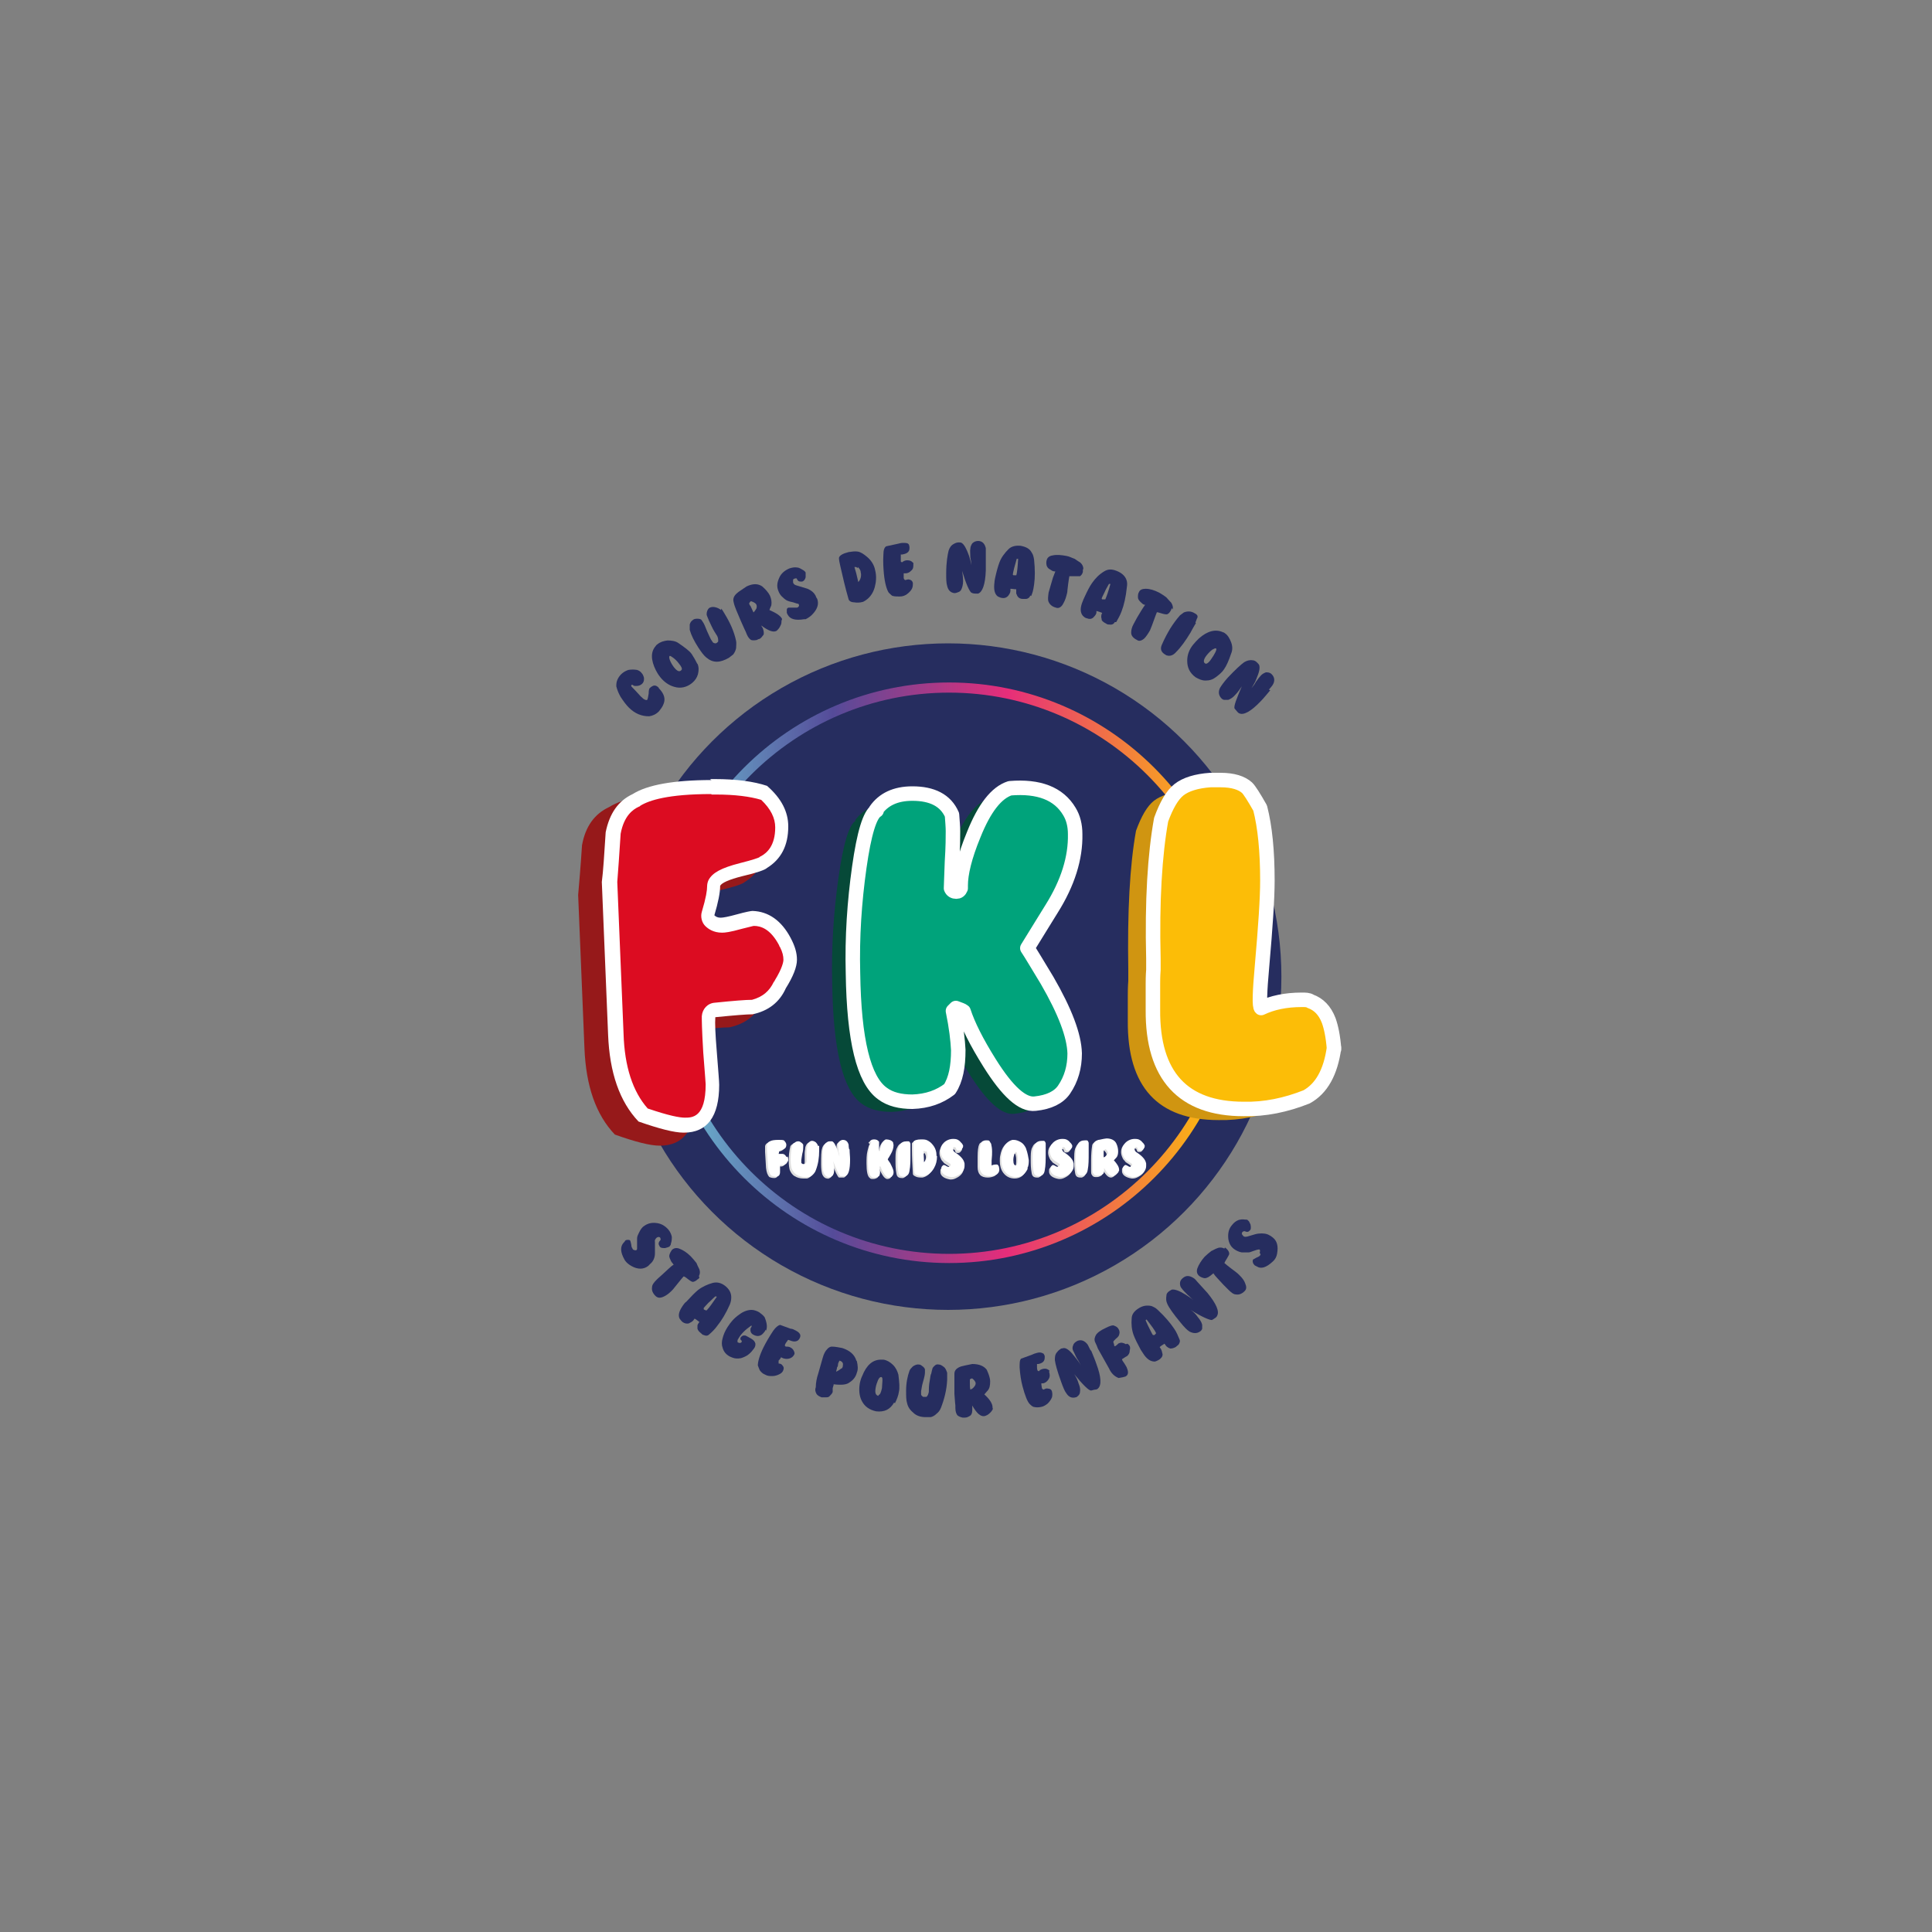 <?xml version="1.0" encoding="UTF-8"?>
<svg id="Calque_1" xmlns="http://www.w3.org/2000/svg" xmlns:xlink="http://www.w3.org/1999/xlink" version="1.1" viewBox="0 0 400 400">
  <rect x="0" y="0" width="400" height="400" fill="#808080" stroke="none"/>
  <!-- Generator: Adobe Illustrator 29.5.1, SVG Export Plug-In . SVG Version: 2.1.0 Build 141)  -->
  <defs>
    <style>
      .st0 {
        fill: #dfdfdf;
      }

      .st1 {
        fill: #d09511;
      }

      .st2 {
        fill: #dc0c21;
      }

      .st3 {
        fill: #fcbd07;
      }

      .st3, .st4 {
        stroke: #fff;
        stroke-linecap: round;
        stroke-linejoin: round;
        stroke-width: 3px;
      }

      .st5 {
        fill: url(#linear-gradient);
      }

      .st6 {
        fill: #fff;
      }

      .st7 {
        fill: #96191a;
      }

      .st4 {
        fill: #00a37b;
      }

      .st8 {
        fill: #262d5f;
      }

      .st9 {
        fill: #064938;
      }
    </style>
    <linearGradient id="linear-gradient" x1="136.4" y1="201.5" x2="256.6" y2="201.5" gradientUnits="userSpaceOnUse">
      <stop offset="0" stop-color="#6ec5d7"/>
      <stop offset=".3" stop-color="#554b99"/>
      <stop offset=".6" stop-color="#e62d7a"/>
      <stop offset="1" stop-color="#ffcd01"/>
    </linearGradient>
  </defs>
  <circle class="st8" cx="196.3" cy="202.2" r="69"/>
  <path class="st5" d="M196.5,261.5c-33.1,0-60.1-27-60.1-60.1s27-60.1,60.1-60.1,60.1,27,60.1,60.1-27,60.1-60.1,60.1ZM196.5,143.4c-32,0-58.1,26.1-58.1,58.1s26.1,58.1,58.1,58.1,58.1-26.1,58.1-58.1-26.1-58.1-58.1-58.1Z"/>
  <path class="st7" d="M158.9,197h0c.8,1.5,1.3,3,1.3,4.4,0,1.5-.8,3.5-2.3,5.9-1.3,2.9-3.6,4.7-6.9,5.4-1.1,0-3.7.2-7.8.6,0,1.1,0,3.5.3,7.1.3,3.9.5,6.2.5,6.9,0,6.6-2.5,9.9-7.4,9.9-2,0-5.1-.8-9.3-2.3-3.9-4.1-6-10-6.3-18l-1.3-31.6c.2-2.3.5-5.7.8-10.3.7-3.9,2.6-6.5,5.6-7.9,3.2-2,8.9-3,17.3-2.9,4.5,0,8.1.5,10.8,1.4,2.9,2.6,4.4,5.4,4.4,8.4,0,4-1.5,6.8-4.4,8.6-.4.4-2.1,1-5.1,1.7-2.7.7-4.3,1.4-4.6,2,0,1.4-.4,3.5-1.2,6.1.3.3.7.5,1.3.5.4,0,1.6-.2,3.4-.7,1.8-.5,2.9-.7,3.2-.7,3.3,0,6,2,7.9,5.6Z"/>
  <g>
    <path class="st2" d="M141.7,232.9c-1.8,0-4.6-.7-8.5-2.1-3.5-3.8-5.4-9.4-5.7-16.7l-1.3-31.5c.2-2.3.4-5.6.7-10.1.6-3.4,2.2-5.6,4.7-6.8,0,0,.1,0,.2,0,2.8-1.8,8-2.7,15.5-2.7h1c4.2,0,7.6.5,10.1,1.2,2.5,2.3,3.7,4.6,3.6,7,0,3.4-1.3,5.8-3.7,7.3-.1,0-.2.1-.3.2,0,0-.8.5-4.4,1.3-4,1-5.1,1.9-5.6,2.8-.1.2-.2.4-.2.7,0,1.3-.4,3.2-1.1,5.7-.2.5,0,1.1.4,1.5.4.4,1.1.9,2.4.9h0c.5,0,1.2,0,3.8-.8,2.2-.6,2.8-.7,2.9-.7,2.7,0,4.9,1.7,6.6,4.8,0,0,.1.2.2.3.6,1.2.9,2.4.9,3.4,0,.9-.4,2.5-2.1,5.1,0,0,0,.1,0,.2-1.1,2.4-3,3.9-5.7,4.5-1.2,0-3.8.2-7.8.6-.7,0-1.3.7-1.4,1.4,0,1.2,0,3.6.3,7.3.4,4.8.5,6.3.5,6.7,0,7.5-3.4,8.4-5.8,8.4h0Z"/>
    <path class="st6" d="M147.3,164.5c.3,0,.6,0,1,0,3.8,0,7,.4,9.3,1.1,2,1.9,2.9,3.8,2.9,5.7,0,3.8-1.7,5.3-3,6-.1,0-.2.1-.3.2-.2.1-1.2.5-4,1.2,0,0,0,0,0,0-3.9,1-5.7,2-6.5,3.5-.2.4-.3.9-.3,1.3,0,.8-.2,2.3-1.1,5.3-.3,1,0,2.2.7,2.9.6.6,1.7,1.4,3.5,1.4.6,0,1.6-.1,4.1-.8,1.7-.4,2.3-.6,2.5-.6,1.4,0,3.4.6,5.2,4,0,.1.1.3.2.4.5,1,.7,1.8.7,2.6,0,.4-.2,1.7-1.8,4.3,0,.1-.1.2-.2.3-.9,1.9-2.3,3.1-4.5,3.7-1.3,0-3.8.2-7.7.6-1.5.1-2.6,1.3-2.7,2.8,0,.8,0,2.5.3,7.5.4,5.2.5,6.3.5,6.6,0,6.9-2.8,6.9-4.3,6.9h0c-1.1,0-3.3-.4-7.7-1.9-3.1-3.5-4.8-8.7-5-15.5l-1.3-31.4c.2-2.3.4-5.6.7-10,.7-3.7,2.5-5,3.8-5.6.1,0,.2-.1.3-.2,1.8-1.1,5.7-2.4,14.7-2.4M156.3,191.7h0,0M147.3,161.5c-7.8,0-13.3,1-16.3,2.9-3,1.4-4.8,4-5.6,7.9-.3,4.6-.5,8-.8,10.3l1.3,31.6c.3,7.9,2.4,13.9,6.3,18,4.3,1.5,7.4,2.3,9.3,2.3,0,0,0,0,.1,0,4.8,0,7.3-3.3,7.3-9.9,0-.7-.2-3-.5-6.9-.3-3.6-.4-5.9-.3-7.1,4-.4,6.5-.6,7.7-.6,0,0,0,0,0,0,3.3-.7,5.6-2.5,6.9-5.4,1.5-2.4,2.3-4.4,2.3-5.9,0-1.4-.4-2.8-1.3-4.5h0c-1.9-3.6-4.6-5.5-7.9-5.6,0,0,0,0,0,0-.3,0-1.4.2-3.2.7-1.8.5-2.9.7-3.4.7s0,0,0,0c-.6,0-1-.2-1.3-.5.8-2.7,1.2-4.7,1.2-6.1.3-.6,1.8-1.3,4.6-2,3-.7,4.7-1.3,5.1-1.7,2.9-1.8,4.4-4.6,4.4-8.6,0-3-1.4-5.8-4.4-8.4-2.7-.9-6.3-1.4-10.8-1.4-.3,0-.7,0-1,0h0Z"/>
  </g>
  <path class="st9" d="M177,169.9h0c1.6-2.3,4.1-3.5,7.6-3.5,4.1,0,6.9,1.4,8.2,4.4.1,1.4.2,2.5.2,3.4,0,1.1,0,3.2-.2,6.3-.1,3.1-.2,5-.2,5.5.2.5.6.7,1.1.7.4,0,.7-.2.9-.7,0,0,0-.2,0-.6,0-2.4.8-5.9,2.7-10.5,2.2-5.5,4.7-8.7,7.5-9.6,6-.5,10.1,1.1,12.3,4.8.8,1.3,1.2,2.9,1.2,4.7.1,4.9-1.5,10.1-4.9,15.5-1.1,1.8-2.8,4.5-5,8.1.8,1.2,2.1,3.4,4.1,6.7,3.7,6.4,5.6,11.4,5.7,15.1,0,2.8-.7,5.3-2.2,7.5-1.1,1.6-3.1,2.6-6,2.9-2.6.3-5.7-2.5-9.4-8.4-2.7-4.3-4.5-7.9-5.4-10.7-.2-.2-.8-.4-1.6-.7l-.6.6c.7,3.4,1,6.1,1.1,8.1,0,3.4-.5,6.1-1.8,8.1-2.1,1.6-4.6,2.5-7.7,2.6-2.5,0-4.6-.5-6.2-1.7-3.9-2.8-5.9-11.1-6.1-24.9-.2-7.5.3-14.8,1.3-21.9,1-7.1,2.2-11,3.6-11.8Z"/>
  <path class="st4" d="M181.3,167.8h0c1.6-2.3,4.1-3.5,7.6-3.5,4.1,0,6.9,1.4,8.2,4.4.1,1.4.2,2.5.2,3.4,0,1.1,0,3.2-.2,6.3-.1,3.1-.2,5-.2,5.5.2.5.6.7,1.1.7.4,0,.7-.2.9-.7,0,0,0-.2,0-.6,0-2.4.8-5.9,2.7-10.5,2.2-5.5,4.7-8.7,7.5-9.6,6-.5,10.1,1.1,12.3,4.8.8,1.3,1.2,2.9,1.2,4.7.1,4.9-1.5,10.1-4.9,15.5-1.1,1.8-2.8,4.5-5,8.1.8,1.2,2.1,3.4,4.1,6.7,3.7,6.4,5.6,11.4,5.7,15.1,0,2.8-.7,5.3-2.2,7.5-1.1,1.6-3.1,2.6-6,2.9-2.6.3-5.7-2.5-9.4-8.4-2.7-4.3-4.5-7.9-5.4-10.7-.2-.2-.8-.4-1.6-.7l-.6.6c.7,3.4,1,6.1,1.1,8.1,0,3.4-.5,6.1-1.8,8.1-2.1,1.6-4.6,2.5-7.7,2.6-2.5,0-4.6-.5-6.2-1.7-3.9-2.8-5.9-11.1-6.1-24.9-.2-7.5.3-14.8,1.3-21.9,1-7.1,2.2-11,3.6-11.8Z"/>
  <path class="st1" d="M271,219.2h0c-.7,5.1-2.6,8.5-5.7,10.2-4.3,1.7-8.6,2.6-13,2.5-12.6,0-18.9-6.9-18.8-20.5v-5.3c0-.7,0-1.7.1-3,0-1.1,0-1.8,0-2.3-.2-12,.3-21.6,1.6-28.8,1.1-3,2.3-5.1,3.7-6.2,1.4-1.1,3.6-1.8,6.5-2,.7,0,1.4,0,2.1,0,2.6,0,4.4.6,5.5,1.6.5.5,1.4,1.9,2.7,4.2,1,3.9,1.5,8.9,1.5,15,0,3.8-.4,9.6-1.1,17.6-.5,5.5-.6,8.5-.2,8.8,2.3-1.1,5.1-1.7,8.4-1.7.8,0,1.4,0,1.8.3,1.7.6,3,1.9,3.8,4,.5,1.4.9,3.3,1.1,5.9v-.2Z"/>
  <path class="st3" d="M276.2,216.9h0c-.7,5.1-2.6,8.5-5.7,10.2-4.3,1.7-8.6,2.6-13,2.5-12.6,0-18.9-6.9-18.8-20.5v-5.3c0-.7,0-1.7.1-3,0-1.1,0-1.8,0-2.3-.3-12,.3-21.6,1.6-28.8,1.1-3,2.3-5.1,3.7-6.2,1.4-1.1,3.6-1.8,6.5-2,.7,0,1.4,0,2.1,0,2.6,0,4.4.6,5.5,1.6.5.5,1.4,1.9,2.7,4.2,1,3.9,1.5,8.9,1.5,15,0,3.8-.4,9.6-1.1,17.6-.5,5.5-.6,8.5-.2,8.8,2.3-1.1,5.1-1.7,8.4-1.7.8,0,1.4,0,1.8.3,1.7.6,3,1.9,3.8,4,.5,1.4.9,3.3,1.1,5.9v-.2Z"/>
  <path class="st0" d="M162.7,239.8h0c0,.2.1.3.1.5,0,.2,0,.4-.2.6-.1.3-.4.5-.7.6-.1,0-.4,0-.8,0,0,.1,0,.4,0,.7,0,.4,0,.6,0,.7,0,.7-.3,1-.8,1-.2,0-.5,0-1-.2-.4-.4-.6-1-.7-1.9l-.2-3.3c0-.2,0-.6,0-1.1,0-.4.3-.7.6-.8.3-.2.9-.3,1.8-.3.5,0,.8,0,1.1.1.3.3.5.6.5.9,0,.4-.1.7-.5.9,0,0-.2.1-.5.2-.3,0-.4.2-.5.2,0,.1,0,.4-.1.6,0,0,0,0,.1,0,0,0,.2,0,.4,0s.3,0,.3,0c.3,0,.6.2.8.6Z"/>
  <path class="st0" d="M169.2,237.5h0c0,.3,0,.6,0,1,0,1.5-.2,2.8-.7,4.1-.1.3-.3.6-.6.9-.3.3-.5.4-.8.5-.3,0-.5,0-.8,0-.7,0-1.3-.2-1.8-.5-.5-.3-.8-.8-1-1.3-.1-.4-.2-1-.2-1.8,0-1.2.1-2.1.3-2.9,0-.2.2-.5.5-.6.2-.2.5-.3.7-.3.2,0,.4,0,.6.2.2.1.4.3.5.5,0,.2,0,.3,0,.5,0,.2,0,.7-.2,1.4-.1.7-.2,1.1-.2,1.3,0,.2,0,.4,0,.5,0,.1.1.2.3.3.2,0,.4,0,.5,0,.2-.2.3-.4.3-.7,0-.4,0-1,0-1.7,0-.6.1-.9.1-1,0-.4.1-.6.2-.8.2-.4.5-.6.8-.6.3,0,.5.1.8.3.2.2.4.5.5.8Z"/>
  <path class="st0" d="M175.6,238.3h0c0,.7.1,1.4.1,2.1,0,2-.3,3.2-1,3.4-.1,0-.2,0-.4,0-.2,0-.4,0-.6,0-.3-.2-.8-1.2-1.5-3.1.1.5.2,1,.2,1.5,0,.5,0,1-.2,1.3,0,.1-.2.3-.4.4-.2.1-.4.2-.5.1-.5,0-.9-.4-1.1-1-.1-.4-.2-1-.2-1.9,0-1.6,0-2.7.2-3.3.1-.4.3-.8.7-1,.2-.2.5-.2.7-.2.1,0,.3,0,.4,0,.4.2.7.8,1.1,1.8.1.4.3.9.4,1.4,0-.4-.1-.8-.2-1.1,0-.6-.1-1-.1-1.2,0-.3,0-.6.2-.8.2-.2.5-.4.8-.4.6,0,1,.3,1.2,1,0,.1,0,.5.1.9Z"/>
  <path class="st0" d="M179.8,236.6h0c.2-.3.5-.4.9-.4.5,0,.8.2,1,.5,0,.2,0,.3,0,.4,0,.1,0,.4,0,.8s0,.6,0,.7c0,0,0,0,.1,0,0,0,0,0,.1,0,0,0,0,0,0,0,0-.3.1-.7.3-1.3.3-.7.6-1,.9-1.1.7,0,1.2.2,1.5.6,0,.2.1.4.1.6,0,.6-.2,1.2-.6,1.9-.1.2-.3.5-.6,1,0,.1.2.4.5.8.4.8.7,1.4.7,1.8,0,.3,0,.6-.3.9-.1.2-.4.3-.7.3-.3,0-.7-.3-1.1-1-.3-.5-.5-1-.6-1.3,0,0,0,0-.2,0h0c0,.5.1.8.1,1,0,.4,0,.7-.2,1-.3.2-.6.3-.9.3-.3,0-.6,0-.7-.2-.5-.3-.7-1.4-.7-3,0-.9,0-1.8.2-2.6s.3-1.3.5-1.4Z"/>
  <path class="st0" d="M188.1,237.6c0,.3,0,.6,0,1,0,.4,0,.6,0,.7,0,1.3,0,2.4-.2,3.4-.1.7-.4,1-.9,1.2-.1,0-.2,0-.3,0-.7,0-1-.3-1.1-.9-.2-1-.2-2-.2-2.8,0-.9,0-1.7.2-2.3l.3-.6c.3-.5.8-.7,1.4-.7.1,0,.3,0,.4,0,.2,0,.3.2.4.5v.6Z"/>
  <path class="st0" d="M193.7,239.7c0,.9-.2,1.7-.6,2.4-.5.9-1.2,1.5-2.1,1.7-.5,0-1,0-1.4-.2s-.6-.3-.6-.6c-.1-1.7-.2-3.4-.2-5,0-.6,0-1,0-1.3.2-.3.7-.5,1.6-.5.5,0,.9,0,1.3.2.4.2.8.5,1.1.9.6.7.8,1.5.8,2.3ZM191.3,238.9c0-.1-.2-.2-.3-.2,0,0,0,0-.1,0,0,0,0,0,0,0,0,.5.1,1.2.1,2.3.2-.1.3-.3.5-.6.1-.3.2-.5.2-.8,0-.3-.1-.6-.3-.9Z"/>
  <path class="st0" d="M196.1,242h0c.2,0,.4-.2.4-.3,0,0,0-.1,0-.2,0,0-.3-.2-.6-.4-.3-.2-.5-.3-.6-.5-.2-.2-.4-.4-.5-.7-.2-.4-.3-.8-.3-1.2,0-.6.2-1.1.7-1.6.5-.5,1.2-.8,1.9-.8.4,0,.8,0,1.2.3.2.1.4.4.7.7.1.2.2.3.2.4,0,.2,0,.4-.2.6h0c-.2.3-.4.4-.6.4,0,0-.2,0-.3,0-.2,0-.3-.2-.4-.5,0-.1-.1-.2-.3-.2,0,0-.2,0-.2,0,0,.1-.1.3-.1.4,0,.2.1.4.3.6.8.5,1.2.9,1.3,1,.5.5.7.9.8,1.4,0,.1,0,.3,0,.5,0,.8-.5,1.5-1.5,2-.4.2-.7.3-1.1.3,0,0-.1,0-.2,0h0c-1.2-.2-1.9-.7-2-1.4,0-.2,0-.3,0-.4,0,0,0,0,0,0,0-.2,0-.3.2-.5.1-.1.2-.2.3-.2,0,0,.2,0,.5.2.3.2.5.2.6.2,0,0,.1,0,.2,0h0Z"/>
  <path class="st0" d="M206.5,242.4h0c0,.6-.3.9-.6,1.1-.5.2-.9.3-1.4.3-1.4,0-2.1-.7-2.1-2.2v-.6c0,0,0-.2,0-.3,0-.1,0-.2,0-.3,0-1.3,0-2.3.2-3.1.1-.3.2-.6.4-.7.2-.1.4-.2.7-.2,0,0,.1,0,.2,0,.3,0,.5,0,.6.2,0,0,.1.2.3.5.1.4.2,1,.2,1.6,0,.4,0,1-.1,1.9,0,.6,0,.9,0,1,.2-.1.5-.2.9-.2,0,0,.2,0,.2,0,.2,0,.3.2.4.4,0,.1.1.4.1.6h0Z"/>
  <path class="st0" d="M212.5,242.2h0c-.2.5-.5.9-.9,1.3-.4.3-.9.5-1.5.5-1,0-1.8-.4-2.4-1.2-.5-.7-.7-1.5-.7-2.4,0-.4,0-.8.1-1.2.3-1.7,1.1-2.6,2.2-2.9.1,0,.2,0,.3,0,.5,0,1,.2,1.5.5.5.3.8.8,1,1.2.4,1.1.5,1.9.6,2.5,0,.5,0,1.1-.3,1.7h0ZM210.1,241.5h0c.2,0,.3-.4.3-1.1,0-.4,0-.8-.1-1.1,0-.3-.2-.5-.2-.5-.1,0-.3.1-.4.5-.1.3-.2.7-.2,1.2,0,.8.2,1.1.6,1.1Z"/>
  <path class="st0" d="M216.1,237.5c0,.3,0,.6,0,1,0,.4,0,.6,0,.7,0,1.3,0,2.4-.2,3.4-.1.7-.4,1-.9,1.2-.1,0-.2,0-.3,0-.7,0-1-.3-1.1-.9-.2-1-.2-2-.2-2.8,0-.9,0-1.7.2-2.3l.3-.6c.3-.5.8-.7,1.4-.7.1,0,.3,0,.4,0,.2,0,.3.2.4.5v.6Z"/>
  <path class="st0" d="M218.6,241.9h0c.2,0,.4-.2.4-.3,0,0,0-.1,0-.2,0,0-.3-.2-.6-.4-.3-.2-.5-.3-.6-.5-.2-.2-.4-.4-.5-.7-.2-.4-.3-.8-.3-1.2,0-.6.2-1.1.7-1.6.5-.5,1.2-.8,1.9-.8.4,0,.8,0,1.2.3.2.1.4.4.7.7.1.2.2.3.2.4,0,.2,0,.4-.2.6h0c-.2.3-.4.4-.6.4,0,0-.2,0-.3,0-.2,0-.3-.2-.4-.5,0-.1-.1-.2-.3-.2,0,0-.2,0-.2,0,0,.1-.1.3-.1.4,0,.2.1.4.3.6.8.5,1.2.9,1.3,1,.5.5.7.9.8,1.4,0,.1,0,.3,0,.5,0,.8-.5,1.5-1.5,2-.4.2-.7.3-1.1.3,0,0-.1,0-.2,0h0c-1.2-.2-1.9-.7-2-1.4,0-.2,0-.3,0-.4,0,0,0,0,0,0,0-.2,0-.3.2-.5.1-.1.2-.2.3-.2,0,0,.2,0,.5.2.3.2.5.2.6.2,0,0,0,0,.2,0h0Z"/>
  <path class="st0" d="M225.1,237.5c0,.3,0,.6,0,1,0,.4,0,.6,0,.7,0,1.3,0,2.4-.2,3.4-.1.7-.4,1-.9,1.2-.1,0-.2,0-.3,0-.7,0-1-.3-1.1-.9-.2-1-.2-2-.2-2.8,0-.9,0-1.7.2-2.3l.3-.6c.3-.5.8-.7,1.4-.7.1,0,.3,0,.4,0,.2,0,.3.2.4.5v.6Z"/>
  <path class="st0" d="M231.3,242.8h0c0,.2-.2.4-.5.6-.3.3-.6.4-.8.4-.5,0-1.1-.5-1.7-1.7,0,.2,0,.3,0,.4,0,.4,0,.7-.3.9-.3.2-.6.3-.9.3-.1,0-.2,0-.3,0-.4,0-.6-.2-.7-.4-.2-.2-.2-.5-.2-1v-.4s0-.6,0-1.7c0-1.3.1-2.3.2-2.9,0-.5.4-.8,1-1,.3,0,.8-.2,1.7-.3,1,0,1.7.4,2,1,.3.6.4,1.2.4,1.7,0,.5-.1,1-.4,1.3,0,0-.2.2-.5.5.7.8,1.1,1.4,1.1,2,0,0,0,0,0,.2ZM228.5,238.3h0s0,0,0,0c0,0-.1,0-.3.1,0,0,0,.2,0,.5,0,.4,0,.7,0,1,.2,0,.5-.2.6-.4.2-.2.3-.3.3-.5,0-.2-.2-.5-.5-.8Z"/>
  <path class="st0" d="M233.7,241.8h0c.2,0,.4-.2.4-.3,0,0,0-.1,0-.2,0,0-.3-.2-.6-.4-.3-.2-.5-.3-.6-.5-.2-.2-.4-.4-.5-.7-.2-.4-.3-.8-.3-1.2,0-.6.2-1.1.7-1.6.5-.5,1.2-.8,1.9-.8.4,0,.8,0,1.2.3.2.1.4.4.7.7.1.2.2.3.2.4,0,.2,0,.4-.2.6h0c-.2.3-.4.4-.6.4,0,0-.2,0-.3,0-.2,0-.3-.2-.4-.5,0-.1-.1-.2-.3-.2,0,0-.2,0-.2,0,0,.1-.1.3-.1.4,0,.2.1.4.3.6.8.5,1.2.9,1.3,1,.5.5.7.9.8,1.4,0,.1,0,.3,0,.5,0,.8-.5,1.5-1.5,2-.4.2-.7.3-1.1.3,0,0-.1,0-.2,0h0c-1.2-.2-1.9-.7-2-1.4,0-.2,0-.3,0-.4,0,0,0,0,0,0,0-.2,0-.3.2-.5.1-.1.2-.2.3-.2,0,0,.2,0,.5.2s.5.2.6.2c0,0,0,0,.2,0h0Z"/>
  <path class="st6" d="M163.1,239.5h0c0,.2.1.3.1.5,0,.2,0,.4-.2.6-.1.3-.4.5-.7.6-.1,0-.4,0-.8,0,0,.1,0,.4,0,.7,0,.4,0,.6,0,.7,0,.7-.3,1-.8,1-.2,0-.5,0-1-.2-.4-.4-.6-1-.7-1.9l-.2-3.3c0-.2,0-.6,0-1.1,0-.4.3-.7.6-.8.3-.2.9-.3,1.8-.3.5,0,.8,0,1.1.1.3.3.5.6.5.9,0,.4-.1.7-.5.9,0,0-.2.1-.5.2-.3,0-.4.2-.5.2,0,.1,0,.4-.1.6,0,0,0,0,.1,0,0,0,.2,0,.4,0,.2,0,.3,0,.3,0,.3,0,.6.2.8.6Z"/>
  <path class="st6" d="M169.6,237.2h0c0,.3,0,.6,0,1,0,1.5-.2,2.8-.7,4.1-.1.3-.3.6-.6.9-.3.3-.5.4-.8.5-.3,0-.5,0-.8,0-.7,0-1.3-.2-1.8-.5-.5-.3-.8-.8-1-1.3-.1-.4-.2-1-.2-1.8,0-1.2.1-2.1.3-2.9,0-.2.2-.5.5-.6.2-.2.5-.3.7-.3.2,0,.4,0,.6.2.2.1.4.3.5.5,0,.2,0,.3,0,.5,0,.2,0,.7-.2,1.4-.1.7-.2,1.1-.2,1.3,0,.2,0,.4,0,.5,0,.1.1.2.3.3.2,0,.4,0,.5,0,.2-.2.3-.4.3-.7,0-.4,0-1,0-1.7,0-.6.1-.9.1-1,0-.4.1-.6.2-.8.2-.4.5-.6.8-.6.3,0,.5.1.8.3.2.2.4.5.5.8Z"/>
  <path class="st6" d="M175.9,238h0c0,.7.1,1.4.1,2.1,0,2-.3,3.2-1,3.4-.1,0-.2,0-.4,0-.2,0-.4,0-.6,0-.3-.2-.8-1.2-1.5-3.1.1.5.2,1,.2,1.5,0,.5,0,1-.2,1.3,0,.1-.2.3-.4.4-.2.1-.4.2-.5.1-.5,0-.9-.4-1.1-1-.1-.4-.2-1-.2-1.9,0-1.6,0-2.7.2-3.3.1-.4.3-.8.7-1,.2-.2.5-.2.7-.2.1,0,.3,0,.4,0,.4.2.7.8,1.1,1.8.1.4.3.9.4,1.4,0-.4-.1-.8-.2-1.1,0-.6-.1-1-.1-1.2,0-.3,0-.6.2-.8.2-.2.5-.4.8-.4.6,0,1,.3,1.2,1,0,.1,0,.5.1.9Z"/>
  <path class="st6" d="M180.1,236.3h0c.2-.3.5-.4.9-.4.5,0,.8.2,1,.5,0,.2,0,.3,0,.4,0,.1,0,.4,0,.8,0,.4,0,.6,0,.7,0,0,0,0,.1,0,0,0,0,0,.1,0,0,0,0,0,0,0,0-.3.1-.7.3-1.3.3-.7.6-1,.9-1.1.7,0,1.2.2,1.5.6,0,.2.1.4.1.6,0,.6-.2,1.2-.6,1.9-.1.2-.3.5-.6,1,0,.1.2.4.5.8.4.8.7,1.4.7,1.8,0,.3,0,.6-.3.9-.1.2-.4.3-.7.3-.3,0-.7-.3-1.1-1-.3-.5-.5-1-.6-1.3,0,0,0,0-.2,0h0c0,.5.1.8.1,1,0,.4,0,.7-.2,1-.3.2-.6.3-.9.3-.3,0-.6,0-.7-.2-.5-.3-.7-1.4-.7-3,0-.9,0-1.8.2-2.6.1-.8.3-1.3.5-1.4Z"/>
  <path class="st6" d="M188.5,237.3c0,.3,0,.6,0,1s0,.6,0,.7c0,1.3,0,2.4-.2,3.4-.1.7-.4,1-.9,1.2-.1,0-.2,0-.3,0-.7,0-1-.3-1.1-.9-.2-1-.2-2-.2-2.8,0-.9,0-1.7.2-2.3l.3-.6c.3-.5.8-.7,1.4-.7.1,0,.3,0,.4,0,.2,0,.3.2.4.5v.6Z"/>
  <path class="st6" d="M194,239.4c0,.9-.2,1.7-.6,2.4-.5.9-1.2,1.5-2.1,1.7-.5,0-1,0-1.4-.2-.4-.1-.6-.3-.6-.6-.1-1.7-.2-3.4-.2-5,0-.6,0-1,0-1.3.2-.3.7-.5,1.6-.5.5,0,.9,0,1.3.2.4.2.8.5,1.1.9.6.7.8,1.5.8,2.3ZM191.6,238.5c0-.1-.2-.2-.3-.2,0,0,0,0-.1,0,0,0,0,0,0,0,0,.5.1,1.2.1,2.3.2-.1.3-.3.5-.6.1-.3.2-.5.2-.8,0-.3,0-.6-.3-.9Z"/>
  <path class="st6" d="M196.4,241.6h0c.2,0,.4-.2.4-.4,0,0,0-.1,0-.2,0,0-.3-.2-.6-.4-.3-.2-.5-.3-.7-.5-.2-.2-.4-.4-.5-.7-.2-.4-.3-.8-.3-1.2,0-.6.2-1.1.7-1.6.5-.5,1.2-.8,1.9-.8.4,0,.8,0,1.2.3.2.1.4.4.7.7.1.2.2.3.2.4,0,.2,0,.4-.2.6h0c-.2.3-.4.4-.6.4,0,0-.2,0-.3,0-.2,0-.3-.2-.4-.5,0-.1-.1-.2-.3-.2,0,0-.2,0-.2,0,0,.1-.1.3-.1.4,0,.2.1.4.3.6.8.5,1.2.9,1.3,1,.5.5.7.9.8,1.4,0,.1,0,.3,0,.5,0,.8-.5,1.5-1.5,2-.4.2-.7.3-1.1.3,0,0-.1,0-.2,0h0c-1.2-.2-1.9-.7-2-1.4,0-.2,0-.3,0-.4,0,0,0,0,0,0,0-.2,0-.3.2-.5.1-.1.2-.2.3-.2,0,0,.2,0,.5.2.3.2.5.2.6.2,0,0,.1,0,.2,0h0Z"/>
  <path class="st6" d="M206.9,242.1h0c0,.6-.3.9-.6,1.1-.5.2-.9.3-1.4.3-1.4,0-2.1-.7-2.1-2.2v-.6c0,0,0-.2,0-.3,0-.1,0-.2,0-.3,0-1.3,0-2.3.2-3.1.1-.3.2-.6.4-.7.2-.1.4-.2.7-.2,0,0,.1,0,.2,0,.3,0,.5,0,.6.2,0,0,.1.2.3.5.1.4.2,1,.2,1.6,0,.4,0,1-.1,1.9,0,.6,0,.9,0,1,.2-.1.5-.2.9-.2,0,0,.2,0,.2,0,.2,0,.3.2.4.4,0,.1.1.4.1.6h0Z"/>
  <path class="st6" d="M212.8,241.9h0c-.2.5-.5.9-.9,1.3-.4.3-.9.5-1.5.5-1,0-1.8-.4-2.4-1.2-.5-.7-.7-1.5-.7-2.4,0-.4,0-.8.1-1.2.3-1.7,1.1-2.6,2.2-2.9.1,0,.2,0,.3,0,.5,0,1,.2,1.5.5.5.3.8.8,1,1.2.4,1.1.5,1.9.6,2.5,0,.5,0,1.1-.3,1.7h0ZM210.4,241.2h0c.2,0,.3-.4.3-1.1,0-.4,0-.8-.1-1.1,0-.3-.2-.5-.2-.5-.1,0-.3.1-.4.5-.1.3-.2.7-.2,1.2,0,.8.2,1.1.6,1.1Z"/>
  <path class="st6" d="M216.5,237.2c0,.3,0,.6,0,1,0,.4,0,.6,0,.7,0,1.3,0,2.4-.2,3.4-.1.7-.4,1-.9,1.2-.1,0-.2,0-.3,0-.7,0-1-.3-1.1-.9-.2-1-.2-2-.2-2.8,0-.9,0-1.7.2-2.3l.3-.6c.3-.5.8-.7,1.4-.7.1,0,.3,0,.4,0,.2,0,.3.2.4.5v.6Z"/>
  <path class="st6" d="M219,241.5h0c.2,0,.4-.2.4-.3,0,0,0-.1,0-.2,0,0-.3-.2-.6-.4-.3-.2-.5-.3-.7-.5-.2-.2-.4-.4-.5-.7-.2-.4-.3-.8-.3-1.2,0-.6.2-1.1.7-1.6.5-.5,1.2-.8,1.9-.8.4,0,.8,0,1.2.3.2.1.4.4.7.7.1.2.2.3.2.4,0,.2,0,.4-.2.6h0c-.2.3-.4.4-.6.4,0,0-.2,0-.3,0-.2,0-.3-.2-.4-.5,0-.1-.1-.2-.3-.2,0,0-.2,0-.2,0,0,.1-.1.3-.1.4,0,.2.1.4.3.6.8.5,1.2.9,1.3,1,.5.5.7.9.8,1.4,0,.1,0,.3,0,.5,0,.8-.5,1.5-1.5,2-.4.2-.7.3-1.1.3,0,0-.1,0-.2,0h0c-1.2-.2-1.9-.7-2-1.4,0-.2,0-.3,0-.4,0,0,0,0,0,0,0-.2,0-.3.2-.5.1-.1.2-.2.3-.2,0,0,.2,0,.5.2.3.2.5.2.6.2,0,0,.1,0,.2,0h0Z"/>
  <path class="st6" d="M225.4,237.1c0,.3,0,.6,0,1,0,.4,0,.6,0,.7,0,1.3,0,2.4-.2,3.4-.1.7-.4,1-.9,1.2-.1,0-.2,0-.3,0-.7,0-1-.3-1.1-.9-.2-1-.2-2-.2-2.8,0-.9,0-1.7.2-2.3l.3-.6c.3-.5.8-.7,1.4-.7.1,0,.3,0,.4,0,.2,0,.3.2.4.5v.6Z"/>
  <path class="st6" d="M231.6,242.5h0c0,.2-.2.4-.5.6-.3.3-.6.4-.8.4-.5,0-1.1-.5-1.7-1.7,0,.2,0,.3,0,.4,0,.4,0,.7-.3.9-.3.2-.6.3-.9.3-.1,0-.2,0-.3,0-.4,0-.6-.2-.7-.4-.2-.2-.2-.5-.2-1v-.4s0-.6,0-1.7c0-1.3.1-2.3.2-2.9,0-.5.4-.8,1-1,.3,0,.8-.2,1.7-.3,1,0,1.7.4,2,1,.3.6.4,1.2.4,1.7,0,.5-.1,1-.4,1.3,0,0-.2.2-.5.5.7.8,1.1,1.4,1.1,2,0,0,0,0,0,.2ZM228.8,238h0s0,0,0,0c0,0-.1,0-.3.1,0,0,0,.2,0,.5,0,.4,0,.7,0,1,.2,0,.5-.2.6-.4.2-.2.3-.3.3-.5,0-.2-.2-.5-.5-.8Z"/>
  <path class="st6" d="M234,241.5h0c.2,0,.4-.2.4-.3,0,0,0-.1,0-.2,0,0-.3-.2-.6-.4-.3-.2-.5-.3-.7-.5-.2-.2-.4-.4-.5-.7-.2-.4-.3-.8-.3-1.2,0-.6.2-1.1.7-1.6.5-.5,1.2-.8,1.9-.8.4,0,.8,0,1.2.3.2.1.4.4.7.7.1.2.2.3.2.4,0,.2,0,.4-.2.6h0c-.2.3-.4.4-.6.4,0,0-.2,0-.3,0-.2,0-.3-.2-.4-.5,0-.1-.1-.2-.3-.2,0,0-.2,0-.2,0,0,.1-.1.3-.1.4,0,.2.1.4.3.6.8.5,1.2.9,1.3,1,.5.5.7.9.8,1.4,0,.1,0,.3,0,.5,0,.8-.5,1.5-1.5,2-.4.2-.7.3-1.1.3,0,0-.1,0-.2,0h0c-1.2-.2-1.9-.7-2-1.4,0-.2,0-.3,0-.4,0,0,0,0,0,0,0-.2,0-.3.2-.5.1-.1.2-.2.3-.2,0,0,.2,0,.5.2s.5.2.6.2c0,0,.1,0,.2,0h0Z"/>
  <g>
    <path class="st8" d="M136.4,142.5h0s0,0,.1.1c0,0,.1.1.1.1.9,1,1.2,2,.8,3-.2.6-.6,1.1-1,1.6-.6.6-1.3.9-2,1-1.5,0-2.9-.5-4.2-1.8-.6-.6-1.1-1.3-1.7-2.2-.4-.7-.7-1.4-.9-2.2,0-.4,0-.8.2-1.3.2-.5.5-.9.8-1.2.4-.4.9-.7,1.5-.9.6-.1,1.2-.1,1.8,0,.3.1.7.3.9.6.3.3.4.6.5.9.1.5,0,.9-.2,1.2-.4.5-1,.7-1.8.6,0,0-.1,0-.3-.2-.1,0-.2,0-.3,0v.3c1.4,1.4,2,2.2,2.1,2.2.2.2.4.4.6.5s.4.2.6.1c.1-.2.2-.6.3-1.3,0-.7.1-1.1.3-1.2.1-.1.2-.2.4-.3.5-.3.9-.2,1.4.3Z"/>
    <path class="st8" d="M144.4,137.4h0c.3.7.3,1.4.1,2.2-.2.7-.6,1.3-1.2,1.8-1.1.9-2.4,1.2-3.7.8-1.1-.3-2.1-1-2.9-2-.4-.5-.7-1-.9-1.4-1.1-2.2-1.1-3.9,0-5.1,0-.1.2-.2.3-.3.6-.5,1.3-.7,2.1-.8.8,0,1.6.1,2.2.5,1.3.9,2.3,1.6,2.8,2.3.4.6.8,1.3,1.2,2.1h0ZM141.1,138.7h0c.2-.2,0-.7-.6-1.4-.3-.4-.7-.8-1.1-1.1-.4-.3-.6-.4-.7-.4-.2,0-.2.4,0,.9.2.5.5,1,.8,1.4.7.9,1.2,1.1,1.6.6Z"/>
    <path class="st8" d="M149.3,126h0c.3.3.5.7.8,1.2,1.1,1.8,1.9,3.6,2.3,5.5.1.5,0,1,0,1.5-.1.5-.3.9-.6,1.3-.3.2-.6.5-.9.7-.9.5-1.7.8-2.5.8-.8,0-1.5-.3-2.2-.9-.5-.4-1-1.1-1.6-2-.9-1.4-1.5-2.6-1.8-3.7,0-.3,0-.7,0-1.1.1-.4.3-.7.6-.9.2-.2.5-.3.9-.3.3,0,.6,0,.9.2.1.2.3.4.4.6.2.3.4.8.8,1.8.4.9.7,1.5.8,1.7.1.2.3.4.4.6.1.1.3.2.6.2.3-.1.4-.3.5-.4,0-.3,0-.7-.2-1.1-.3-.5-.8-1.2-1.2-2.1-.3-.7-.6-1.2-.6-1.3-.2-.5-.4-.9-.4-1.1,0-.6.2-1,.5-1.3.3-.2.7-.3,1.2-.2s.9.3,1.3.6Z"/>
    <path class="st8" d="M161.8,128.5h0c0,.3,0,.7-.2,1-.2.5-.5.8-.8,1.1-.7.4-1.7,0-3.2-1.1.1.2.2.4.3.5.2.5.3,1,.2,1.4-.3.4-.6.8-.9.9-.2,0-.3.1-.5.2-.5.1-.9.1-1.2,0-.3-.2-.6-.5-.9-1.2l-.2-.5s-.4-.8-1-2.2c-.7-1.7-1.3-2.9-1.5-3.9-.2-.7,0-1.3.7-1.9.3-.3,1-.7,2-1.4,1.3-.6,2.3-.6,3.2,0,.7.6,1.3,1.3,1.6,1.9.3.7.4,1.3.3,2,0,.1-.2.4-.4,1,1.4.6,2.3,1.2,2.6,1.8,0,0,0,.1,0,.2ZM155.5,124.5h0c0,0-.1,0-.1,0,0,0-.1.1-.3.4,0,0,0,.3.3.6.2.4.4.9.6,1.3.3-.3.4-.5.6-.8.1-.3.1-.6,0-.8-.1-.3-.5-.5-1-.7Z"/>
    <path class="st8" d="M165.1,125.8h0c.3-.2.4-.4.3-.6,0,0,0-.2-.2-.2-.1,0-.4-.1-1-.3-.5-.1-.9-.2-1.1-.3-.3-.1-.7-.4-1-.7-.5-.4-.8-.9-1-1.5-.3-.8-.2-1.6.2-2.5.4-1,1.2-1.6,2.1-2,.6-.2,1.1-.3,1.7-.2.3,0,.8.3,1.3.6.2.2.4.3.4.5,0,.2,0,.5,0,.9h0c-.1.5-.4.8-.7.9-.1,0-.3,0-.4,0-.3,0-.5-.1-.7-.5,0-.2-.2-.2-.5-.1-.1,0-.2.1-.3.2,0,.2,0,.4,0,.6.1.3.3.5.7.6,1.3.4,2,.6,2.3.7.9.4,1.4.9,1.7,1.5,0,.2.2.4.3.6.4,1.1,0,2.2-1.1,3.3-.4.4-.9.7-1.3.9,0,0-.2,0-.3,0h0c-1.8.3-2.9,0-3.4-.9-.1-.2-.2-.4-.2-.4,0,0,0-.1,0,0,0-.2,0-.5,0-.7,0-.2.2-.4.4-.4,0,0,.3,0,.8,0,.5,0,.8,0,.9,0,0,0,.1,0,.2-.1h0Z"/>
    <path class="st8" d="M181.2,118.1c.3,1.2.2,2.4-.1,3.5-.4,1.4-1.2,2.4-2.4,3-.7.2-1.3.2-1.9.1-.6,0-1-.3-1.1-.6-.7-2.4-1.2-4.6-1.7-6.8-.2-.8-.3-1.4-.3-1.8.1-.5.8-.9,2-1.2.7-.1,1.3-.2,1.9-.1.6.1,1.2.5,1.8,1,1,.8,1.6,1.8,1.8,2.9ZM177.6,117.6c-.2-.1-.3-.2-.4-.2,0,0-.1,0-.2,0,0,0-.1,0-.1,0,.2.6.5,1.7.8,3.1.2-.2.4-.5.5-.9s.1-.8,0-1.1c0-.5-.3-.8-.6-1.1Z"/>
    <path class="st8" d="M189.1,116.5c0,.1,0,.3,0,.4,0,.5,0,.9-.5,1.3-.3.3-.7.5-1.1.5,0,0-.2,0-.4,0,0,.1,0,.4,0,.9,0,.2.1.4.3.5.4-.1.7-.2.9-.1.4.1.6.3.7.7,0,.4,0,.8-.2,1.2s-.6.8-1,1.1c-.4.3-.9.5-1.5.5-.5,0-1,0-1.4-.1-.2,0-.5-.3-.9-.7-.4-.6-.8-1.9-1-3.9-.1-1.1-.2-2.5-.1-4,0-.9.2-1.5.6-1.7l2.3-.5c.4-.1.8-.2,1.1-.2.7,0,1.1,0,1.3.4,0,.1.1.3.1.5,0,.4,0,.7-.3,1-.3.3-.7.4-1.2.5-.1,0-.2,0-.3,0,0,.1,0,.4,0,.7,0,.4,0,.6,0,.7,0,.1.1.2.3.2.2-.2.6-.4,1-.4.5,0,.9.1,1.2.5Z"/>
    <path class="st8" d="M204.1,115.1h0c0,1.1,0,2.1,0,3-.1,2.9-.7,4.5-1.6,4.8-.1,0-.3,0-.5,0-.2,0-.5,0-.9-.2-.4-.3-1.1-1.8-1.9-4.5.1.7.2,1.4.2,2.1,0,.8-.2,1.4-.4,1.8-.1.2-.3.4-.6.5-.3.1-.5.2-.8.2-.8-.1-1.3-.6-1.5-1.5-.2-.6-.2-1.5-.2-2.6,0-2.3.3-3.9.5-4.7.2-.6.5-1.1,1.1-1.4.3-.2.7-.3,1-.3.2,0,.4,0,.6.1.5.3,1,1.2,1.5,2.6.2.6.4,1.3.5,2,0-.6-.1-1.1-.2-1.6,0-.8-.1-1.4,0-1.8,0-.4.2-.8.4-1.1.3-.3.7-.5,1.2-.5.9,0,1.4.6,1.6,1.5,0,.2,0,.6,0,1.3Z"/>
    <path class="st8" d="M213.3,123.3h0c-.1.4-.5.7-.9.7-.2,0-.5,0-.7,0-.4,0-.8-.2-1-.5-.2-.3-.2-.5-.3-.6,0-.3,0-.6,0-.9-.4,0-.8-.1-1.2-.1,0,0,0,.2,0,.4,0,.4-.2.7-.5,1.1-.3.3-.7.5-1.2.4-.2,0-.5-.1-.9-.3h0c-.7-.5-.9-1.5-.7-3,0,0,0-.3.1-.7.3-1.4.6-2.5.9-3.3.4-1.1,1.1-2,1.9-2.8.6-.6,1.5-.8,2.5-.7,1.1.2,1.9.6,2.3,1.4.3.4.4.9.5,1.5.2,2,.2,3.7,0,5.1s-.3,1.6-.6,2.4ZM210.4,119.2c.2-.7.3-1.9.4-3.5,0,0-.2,0-.3,0-.2.8-.4,1.4-.5,1.8-.2.8-.3,1.3-.3,1.4,0,.1,0,.2.2.2,0,0,.1,0,.3,0,.2,0,.2,0,.3,0Z"/>
    <path class="st8" d="M224.2,117.9h0c0,.1,0,.3,0,.5-.1.4-.3.7-.6.9-.1,0-.5,0-1.2,0-.7,0-1,0-1,0,0,0-.2,1-.4,2.9,0,.4-.1.7-.2,1.1-.2.8-.5,1.4-.8,1.9-.4.6-.9.8-1.4.6-.8-.2-1.3-.7-1.5-1.2-.2-.4-.1-1.1,0-1.9,0,0,.1-.4.4-1.4l.5-1.7c.2-.5.4-1,.5-1.3,0,0-.1,0-.2,0-.3,0-.6-.2-.9-.4-.4-.2-.6-.5-.7-.8-.1-.4-.1-.8,0-1.1.1-.5.5-.9,1.2-1,.9-.2,1.8-.1,2.9.1.6.1,1.1.4,1.7.6.3.2.7.5,1.2.8.4.4.6.8.6,1.3Z"/>
    <path class="st8" d="M230.8,128.8h0c-.2.4-.6.6-1.1.5-.2,0-.5,0-.7-.2-.4-.2-.7-.4-.9-.7,0-.3-.1-.5-.1-.6,0-.3,0-.6.2-.9-.3-.1-.7-.3-1.2-.4,0,0,0,.2,0,.4-.1.4-.4.7-.7,1-.4.3-.8.3-1.3.1-.2,0-.5-.2-.8-.5h0c-.6-.7-.6-1.7,0-3.1,0,0,.1-.3.3-.7.6-1.3,1.1-2.3,1.6-3,.7-1,1.5-1.8,2.5-2.4.8-.5,1.6-.5,2.6-.1,1,.4,1.7,1,2,1.8.2.5.2,1,.1,1.6-.2,2-.6,3.7-1.1,5-.3.8-.7,1.5-1.1,2.2ZM228.8,124.2c.3-.7.7-1.8,1.1-3.3,0,0-.1,0-.3,0-.4.7-.7,1.2-.9,1.7-.4.8-.6,1.2-.6,1.3,0,.1,0,.2.2.2,0,0,.1,0,.3,0,.2,0,.2,0,.3,0Z"/>
    <path class="st8" d="M242.6,125.9h0c0,.1-.1.3-.2.5-.2.4-.5.7-.8.8-.1,0-.5,0-1.1-.2-.6-.2-1-.3-1-.2,0,0-.4,1-1,2.7-.1.3-.3.7-.4,1-.4.7-.8,1.3-1.2,1.7-.6.5-1.1.6-1.5.3-.8-.4-1.2-.9-1.2-1.5,0-.5.1-1.1.5-1.8,0,0,.2-.4.7-1.3l.9-1.5c.3-.5.6-.9.8-1.2,0,0-.1,0-.2,0-.3-.1-.5-.3-.8-.6-.3-.3-.5-.6-.5-.9,0-.4,0-.8.2-1.1.2-.5.7-.7,1.4-.7.9,0,1.8.3,2.8.8.5.3,1,.6,1.5,1,.2.2.5.6,1,1.1.3.5.4.9.3,1.4Z"/>
    <path class="st8" d="M247.6,129c-.2.3-.4.7-.7,1.2-.3.5-.4.8-.5.9-.9,1.5-1.9,2.9-2.9,3.9-.6.7-1.3.9-1.9.7-.2,0-.3-.2-.4-.2-.8-.5-1-1.1-.7-1.9.6-1.4,1.2-2.5,1.8-3.5.7-1.1,1.3-1.9,2-2.7l.8-.6c.8-.3,1.5-.3,2.3.2.2.1.3.2.4.3.2.2.2.5,0,.8l-.3.8Z"/>
    <path class="st8" d="M251.7,140.2h0c-.6.5-1.3.7-2.1.7s-1.4-.3-2.1-.7c-1.2-.9-1.7-2-1.7-3.4,0-1.2.4-2.3,1.2-3.3.4-.5.8-.9,1.2-1.3,1.8-1.6,3.5-2,5-1.3.1,0,.3.1.4.2.6.4,1,1.1,1.3,1.9.3.8.3,1.6,0,2.3-.5,1.5-1,2.6-1.5,3.3-.4.6-1,1.1-1.8,1.7h0ZM249.6,137.4h0c.2.1.7-.2,1.2-1,.3-.4.6-.9.8-1.3.2-.4.3-.7.2-.8-.1-.2-.4,0-.8.2-.4.3-.8.7-1.2,1.2-.7.9-.7,1.5-.2,1.7Z"/>
    <path class="st8" d="M263,142.9h0c-.7.8-1.3,1.6-2,2.3-2,2.1-3.5,2.9-4.4,2.5-.1,0-.3-.2-.4-.3-.2-.2-.3-.4-.6-.7-.2-.5.4-2,1.5-4.6-.4.6-.8,1.2-1.3,1.7-.5.6-1,.9-1.5,1.1-.2,0-.5,0-.8,0-.3,0-.5-.2-.7-.4-.5-.6-.6-1.3-.2-2.1.3-.5.8-1.2,1.6-2.1,1.6-1.7,2.7-2.7,3.4-3.2.5-.3,1.1-.5,1.7-.4.4,0,.7.2,1,.5.1.1.3.3.4.5.2.6,0,1.5-.6,2.9-.2.6-.6,1.2-1,1.9.4-.5.7-.9.9-1.3.5-.7.8-1.1,1.1-1.4.3-.3.7-.5,1-.6.4,0,.8,0,1.2.4.6.6.7,1.4.2,2.2-.1.2-.4.5-.8,1Z"/>
  </g>
  <g>
    <path class="st8" d="M131.1,258.7h0c.3.2.5.2.7.1,0,0,.1-.1.1-.3,0-.1,0-.5,0-1,0-.5,0-.9,0-1.1,0-.4.2-.8.4-1.2.3-.6.6-1.1,1.1-1.4.7-.5,1.5-.7,2.4-.6,1.1.1,1.9.6,2.6,1.4.4.5.6,1,.7,1.5,0,.3,0,.8-.2,1.4,0,.3-.2.4-.3.6-.2.1-.5.2-.9.3h0c-.5,0-.9,0-1.1-.3,0,0-.1-.2-.2-.4-.1-.3,0-.6.3-.9.1-.1.1-.3,0-.5,0-.1-.2-.2-.3-.2-.2,0-.4.1-.5.2-.2.2-.4.5-.3.8,0,1.3,0,2.1,0,2.4,0,.9-.4,1.7-.9,2.1-.1.1-.3.3-.5.5-.9.7-2.1.8-3.5,0-.5-.3-.9-.6-1.2-1,0,0-.1-.1-.2-.3h0c-.9-1.6-.9-2.7-.2-3.5.2-.2.3-.3.3-.4,0,0,0,0,0,0,.2-.2.4-.2.6-.2.2,0,.4,0,.5.2,0,0,.1.3.2.8,0,.5.2.7.3.9,0,0,0,.1.2.2h0Z"/>
    <path class="st8" d="M144.8,264.5h0c0,.1-.2.3-.4.4-.3.3-.7.5-1,.5-.1,0-.5-.2-1-.6-.5-.4-.8-.6-.9-.5,0,0-.7.8-1.8,2.2-.2.3-.5.6-.7.8-.6.6-1.2,1-1.7,1.2-.7.3-1.2.2-1.6-.2-.6-.6-.8-1.2-.7-1.8,0-.5.4-1,1-1.6,0,0,.3-.3,1.1-1l1.3-1.2c.4-.4.8-.7,1.1-.9,0,0-.1,0-.2-.2-.2-.2-.4-.5-.5-.8-.2-.4-.3-.7-.2-1,.1-.4.3-.7.5-1,.4-.4.9-.5,1.5-.3.8.3,1.6.8,2.4,1.6.4.4.8.9,1.2,1.4.1.3.3.7.6,1.3.2.6.1,1-.1,1.4Z"/>
    <path class="st8" d="M146.8,276.3h0c-.3.3-.7.3-1.1.1-.2,0-.4-.2-.6-.4-.4-.3-.6-.6-.7-.9,0-.3,0-.5,0-.6,0-.3.2-.5.4-.8-.3-.2-.6-.5-1-.7,0,0-.1.2-.2.3-.2.3-.6.5-1,.7-.4.1-.9,0-1.3-.3-.2-.2-.4-.4-.6-.7h0c-.4-.8,0-1.8.9-3,0,0,.2-.3.5-.5,1-1.1,1.8-1.9,2.4-2.4.9-.7,2-1.2,3.1-1.5.9-.2,1.7,0,2.5.6.9.7,1.3,1.5,1.3,2.4,0,.5-.1,1-.3,1.5-.8,1.8-1.7,3.3-2.6,4.4-.5.7-1.1,1.3-1.7,1.8ZM146.3,271.3c.5-.5,1.2-1.5,2.1-2.8,0,0,0-.1-.3-.1-.6.5-1,1-1.4,1.3-.6.6-.9,1-1,1.1,0,.1,0,.2,0,.3,0,0,.1,0,.2.1.1,0,.2.1.2.1Z"/>
    <path class="st8" d="M158.5,275.3c0,.1-.1.3-.2.4-.3.4-.6.7-.9.8-.5.2-1,.1-1.5-.2-.5-.3-.6-.8-.5-1.3l.2-.3c0-.1,0-.2,0-.3h0c-1.3.9-2.2,1.8-2.7,2.7-.2.3-.2.4-.2.3,0,.1,0,.3,0,.5.4.2.6.2.8,0,.1,0,.1-.2,0-.4-.1,0-.2-.2-.2-.2,0,0,0-.2,0-.3.1-.2.3-.4.6-.5h.4c0,0,.3.1.6.3.3.2.6.3.7.4.5.3.7.6.8,1,0,.3,0,.6-.3,1-.3.4-.6.8-1.1,1.2-.5.4-1,.6-1.6.8-.6.1-1.2.1-1.7-.1-.3-.1-.5-.2-.7-.3-.7-.4-1.2-1-1.4-1.8-.2-.5-.2-1.2,0-1.9.2-.8.5-1.5,1-2.3.7-1.1,1.4-1.9,2.4-2.6.9-.7,1.8-1,2.6-1,.5,0,1.1.2,1.6.5.4.3.8.6,1.1,1,.5,1.2.6,2.1.3,2.8h0Z"/>
    <path class="st8" d="M164.5,280.1c0,.1,0,.3-.1.4-.2.4-.6.7-1.1.8-.5.1-.9,0-1.2-.1,0,0-.2-.1-.4-.2,0,.1-.2.4-.5.7,0,.2,0,.4,0,.6.4,0,.7.2.8.4.3.3.3.6.2.9-.1.4-.4.7-.8.9-.4.2-.9.4-1.5.4-.5,0-1,0-1.5-.3-.5-.2-.8-.5-1.1-.9-.1-.2-.2-.5-.4-1,0-.7.3-2,1.2-3.8.5-1,1.2-2.2,2-3.4.5-.7,1-1.1,1.4-1.2l2.2.8c.4,0,.7.2,1.1.4.6.3.9.7.9,1,0,.2,0,.3-.1.5-.2.4-.4.6-.8.7s-.8,0-1.3-.2c-.1,0-.2-.1-.3-.1-.1,0-.2.3-.4.5-.2.3-.3.5-.3.6,0,.1,0,.2.2.3.3,0,.7,0,1,.2.4.2.7.6.8,1.1Z"/>
    <path class="st8" d="M177.4,281.8h0c.2.9.3,1.7,0,2.4-.2.8-.7,1.5-1.5,2-.6.5-1.7.6-3.3.4,0,.2-.1.4-.2.8,0,.4,0,.6,0,.7,0,.3-.3.6-.6.9-.1.2-.4.3-.7.3-.3,0-.6,0-1,0-.5-.2-.9-.4-1.1-.8-.2-.4-.3-.8-.1-1.3,0-.9.2-1.9.5-2.8l.8-2.8c0,0,.1-.4.3-1,.2-.5.4-.9.7-1.2.3-.4.7-.6,1-.6.8,0,1.6.2,2.2.3,1.5.5,2.5,1.3,2.9,2.6h0ZM174.2,283.4c.2-.2.3-.4.3-.6.1-.5,0-.9-.7-1.1-.2.4-.3.6-.3.8,0,.3-.1.5-.2.6,0,.2-.1.5-.2.9,0,0,.2-.1.4-.2.3-.2.5-.3.7-.5h0Z"/>
    <path class="st8" d="M185.1,290.4h0c-.4.7-.9,1.2-1.5,1.5s-1.4.4-2.2.3c-1.4-.3-2.4-1-3-2.2-.5-1-.6-2.2-.4-3.5.1-.6.3-1.2.5-1.6.9-2.3,2.2-3.4,3.9-3.4.1,0,.3,0,.5,0,.7.1,1.4.5,2,1.1.6.6.9,1.3,1.1,2,.2,1.6.3,2.8.1,3.6-.1.7-.4,1.5-.8,2.3h0ZM181.9,288.8h0c.3,0,.5-.5.7-1.4,0-.5.1-1.1.1-1.5,0-.5,0-.7-.2-.8-.2,0-.4,0-.7.6-.2.5-.4,1-.5,1.6-.2,1.1,0,1.6.6,1.7Z"/>
    <path class="st8" d="M196.1,284.3h0c0,.4,0,.9,0,1.4-.1,2.1-.6,4-1.3,5.8-.2.5-.5.9-.9,1.2-.4.4-.8.6-1.2.7-.4,0-.7,0-1.1,0-1,0-1.9-.3-2.5-.9-.6-.5-1.1-1.1-1.3-2-.2-.6-.2-1.5-.2-2.6,0-1.6.3-3,.7-4.1.1-.3.4-.6.7-.9.3-.2.7-.4,1-.4.3,0,.6,0,.9.3.3.2.5.4.6.7,0,.2,0,.5,0,.7,0,.3-.1.9-.4,1.9s-.3,1.6-.4,1.9c0,.3,0,.5,0,.7,0,.2.2.3.4.5.3,0,.5,0,.7,0,.3-.2.4-.6.5-1,0-.6,0-1.4.2-2.4.1-.8.2-1.3.3-1.4.1-.5.2-.9.3-1.2.4-.5.7-.8,1.2-.7.4,0,.7.2,1.1.5s.5.7.7,1.2Z"/>
    <path class="st8" d="M205.6,291.6h0c-.1.3-.3.6-.6.9-.4.4-.8.6-1.2.7-.8.1-1.6-.6-2.5-2.2,0,.2,0,.4,0,.6,0,.6,0,1-.3,1.4-.4.3-.8.5-1.2.5-.2,0-.3,0-.5,0-.5-.1-.9-.3-1.1-.5-.2-.3-.4-.7-.4-1.5v-.5c0,0-.1-.8-.2-2.4,0-1.8,0-3.2,0-4.2,0-.7.5-1.2,1.4-1.5.4-.1,1.2-.3,2.3-.5,1.4,0,2.4.4,3,1.2.4.9.7,1.7.7,2.4,0,.8-.1,1.4-.5,1.9,0,0-.3.3-.7.8,1.1,1,1.7,1.9,1.7,2.7,0,0,0,.1,0,.2ZM201.3,285.4h0c0,0-.1,0-.1,0,0,0-.2,0-.4.2,0,0,0,.3,0,.7,0,.5,0,1,.1,1.4.3-.1.6-.3.8-.6.2-.2.3-.5.3-.7,0-.3-.3-.7-.7-1Z"/>
    <path class="st8" d="M217.2,284c0,.1.1.3.1.4.1.5,0,.9-.3,1.3-.3.4-.6.6-1,.7,0,0-.2,0-.4,0,0,.1,0,.4.1.9,0,.2.2.4.4.4.3-.2.6-.3.9-.2.4,0,.7.2.8.6.1.4.1.8,0,1.2-.2.5-.5.9-.9,1.3-.4.3-.8.6-1.4.7-.5.1-1,.1-1.4,0-.2,0-.5-.2-.9-.6-.5-.5-1-1.8-1.5-3.7-.3-1.1-.5-2.4-.6-3.9,0-.9,0-1.5.3-1.8l2.2-.8c.4-.2.7-.3,1.1-.4.7-.2,1.1,0,1.4.2,0,.1.2.3.2.5,0,.4,0,.7-.2,1-.2.3-.6.5-1.1.6-.1,0-.2,0-.3,0,0,.1,0,.4,0,.7,0,.4.1.6.1.6,0,.1.2.2.3.2.2-.3.5-.4.9-.5.5-.1.9,0,1.3.4Z"/>
    <path class="st8" d="M225.9,279.6h0c.4,1,.8,1.9,1.1,2.8,1,2.7,1.1,4.4.3,5.1-.1.1-.3.2-.5.2-.2,0-.5.1-.9.2-.5,0-1.7-1.2-3.5-3.4.4.6.7,1.2.9,1.9.3.7.4,1.3.3,1.8,0,.2-.1.5-.3.7s-.4.4-.6.4c-.7.2-1.4,0-1.9-.8-.4-.5-.7-1.3-1.1-2.4-.8-2.2-1.2-3.7-1.3-4.5,0-.6,0-1.2.5-1.7.2-.3.5-.5.8-.7.2,0,.4-.1.6-.1.6,0,1.4.7,2.3,1.9.4.5.8,1,1.2,1.7-.3-.5-.5-1-.8-1.4-.4-.7-.6-1.3-.8-1.6-.2-.4-.2-.8,0-1.2.1-.4.5-.7.9-.9.8-.3,1.5,0,2.1.8.1.2.3.6.6,1.2Z"/>
    <path class="st8" d="M233.4,278.2h0c.2.1.4.3.5.5.1.2.1.5,0,.9,0,.5-.2.9-.6,1.2-.1,0-.5.3-1,.6,0,.2.2.5.5.9.3.5.5.8.5.9.4.9.3,1.5-.3,1.8-.3.1-.7.2-1.4.3-.8-.3-1.5-.9-2-2l-2.3-4.1c-.1-.3-.3-.8-.6-1.4-.2-.6,0-1,.2-1.4.3-.5,1-1,2.1-1.5.6-.3,1.1-.5,1.5-.5.6.2.9.4,1.1.8.3.5.2,1,0,1.4,0,0-.2.3-.6.6-.3.3-.5.5-.5.6,0,.2.2.5.2.9,0,0,.1,0,.2,0,0,0,.2-.1.4-.3s.3-.3.4-.3c.4-.2.9-.1,1.4.2Z"/>
    <path class="st8" d="M244.2,277.3h0c.2.4,0,.8-.2,1.1-.2.2-.4.3-.6.5-.4.2-.7.3-1.1.3-.3-.1-.5-.2-.6-.3-.2-.1-.4-.4-.6-.7-.3.2-.7.4-1,.7,0,0,.1.2.2.3.2.3.3.7.4,1.2,0,.5-.3.8-.7,1.1-.2.1-.5.3-.9.4h0c-.9,0-1.7-.5-2.5-1.8,0,0-.2-.3-.4-.6-.7-1.3-1.2-2.3-1.5-3.1-.4-1.1-.5-2.3-.4-3.4,0-.9.6-1.6,1.4-2.1.9-.6,1.8-.7,2.7-.5.5.2.9.4,1.3.8,1.5,1.4,2.6,2.7,3.4,3.9.5.7.8,1.5,1.1,2.2ZM239.4,276.1c-.3-.7-1-1.6-2-2.9,0,0-.2,0-.2.2.3.7.6,1.3.8,1.7.4.8.6,1.2.7,1.3,0,0,.2,0,.3,0,0,0,.1,0,.2-.2.1-.1.2-.2.2-.2Z"/>
    <path class="st8" d="M248,265.5h0c.7.8,1.4,1.5,2,2.2,1.8,2.2,2.5,3.8,2,4.7,0,.1-.2.3-.3.4-.2.1-.4.3-.8.5-.5,0-2-.6-4.4-2.1.6.4,1.1.9,1.5,1.5.5.6.8,1.1.9,1.6,0,.2,0,.5,0,.8-.1.3-.3.5-.5.6-.6.4-1.3.4-2.1,0-.5-.3-1.1-.9-1.9-1.9-1.5-1.8-2.4-3.1-2.7-3.8-.3-.6-.3-1.1-.2-1.8,0-.4.3-.7.6-.9.2-.1.3-.2.5-.3.6-.1,1.5.2,2.8,1,.5.3,1.1.7,1.7,1.2-.5-.4-.8-.8-1.2-1.1-.6-.6-1-1-1.2-1.3-.3-.3-.4-.7-.4-1.1,0-.4.2-.8.6-1.1.7-.6,1.4-.5,2.2,0,.2.1.5.4.9.9Z"/>
    <path class="st8" d="M253.6,258.3h0c.1,0,.3.2.4.3.3.3.5.6.5,1,0,.1-.2.5-.5,1-.4.6-.5.9-.5.9,0,0,.8.7,2.3,1.8.3.2.6.5.8.7.6.6,1,1.1,1.2,1.7.3.7.3,1.2-.1,1.6-.6.6-1.2.8-1.8.7-.5,0-1-.4-1.6-1,0,0-.3-.3-1-1l-1.2-1.3c-.4-.4-.7-.8-.9-1.1,0,0,0,.1-.2.2-.2.2-.5.4-.8.6-.4.2-.7.3-1,.2-.4-.1-.8-.3-1-.5-.4-.4-.5-.9-.3-1.5.3-.8.8-1.6,1.5-2.4.4-.4.9-.8,1.4-1.2.3-.1.7-.4,1.3-.6.5-.2,1-.1,1.4.1Z"/>
    <path class="st8" d="M260.8,259.4h0c.1-.3.1-.6,0-.7,0,0-.2,0-.3,0-.1,0-.4.1-1,.3-.5.2-.8.3-1.1.3-.4,0-.8,0-1.3,0-.6-.1-1.2-.4-1.6-.7-.7-.5-1.1-1.3-1.2-2.2-.1-1.1.1-2,.8-2.8.4-.5.8-.8,1.3-1,.3-.1.8-.2,1.4-.1.3,0,.5,0,.6.2.2.1.3.4.5.8h0c.1.5.1.8,0,1.1,0,0-.2.2-.3.3-.2.2-.5.2-.9,0-.1,0-.3,0-.5.2,0,.1-.1.2-.1.3,0,.2.2.3.3.5.2.2.5.2.9.1,1.3-.4,2-.6,2.3-.6.9-.1,1.7,0,2.3.4.1,0,.3.2.6.4.9.7,1.2,1.8.9,3.4-.1.6-.4,1.1-.7,1.4,0,0-.1.1-.2.2h0c-1.3,1.2-2.4,1.6-3.3,1-.2-.1-.4-.2-.4-.2,0,0-.1,0,0,0-.2-.2-.3-.3-.4-.6s0-.4,0-.6c0,0,.3-.2.7-.4s.7-.3.8-.5c0,0,0-.1.1-.2h0Z"/>
  </g>
</svg>
